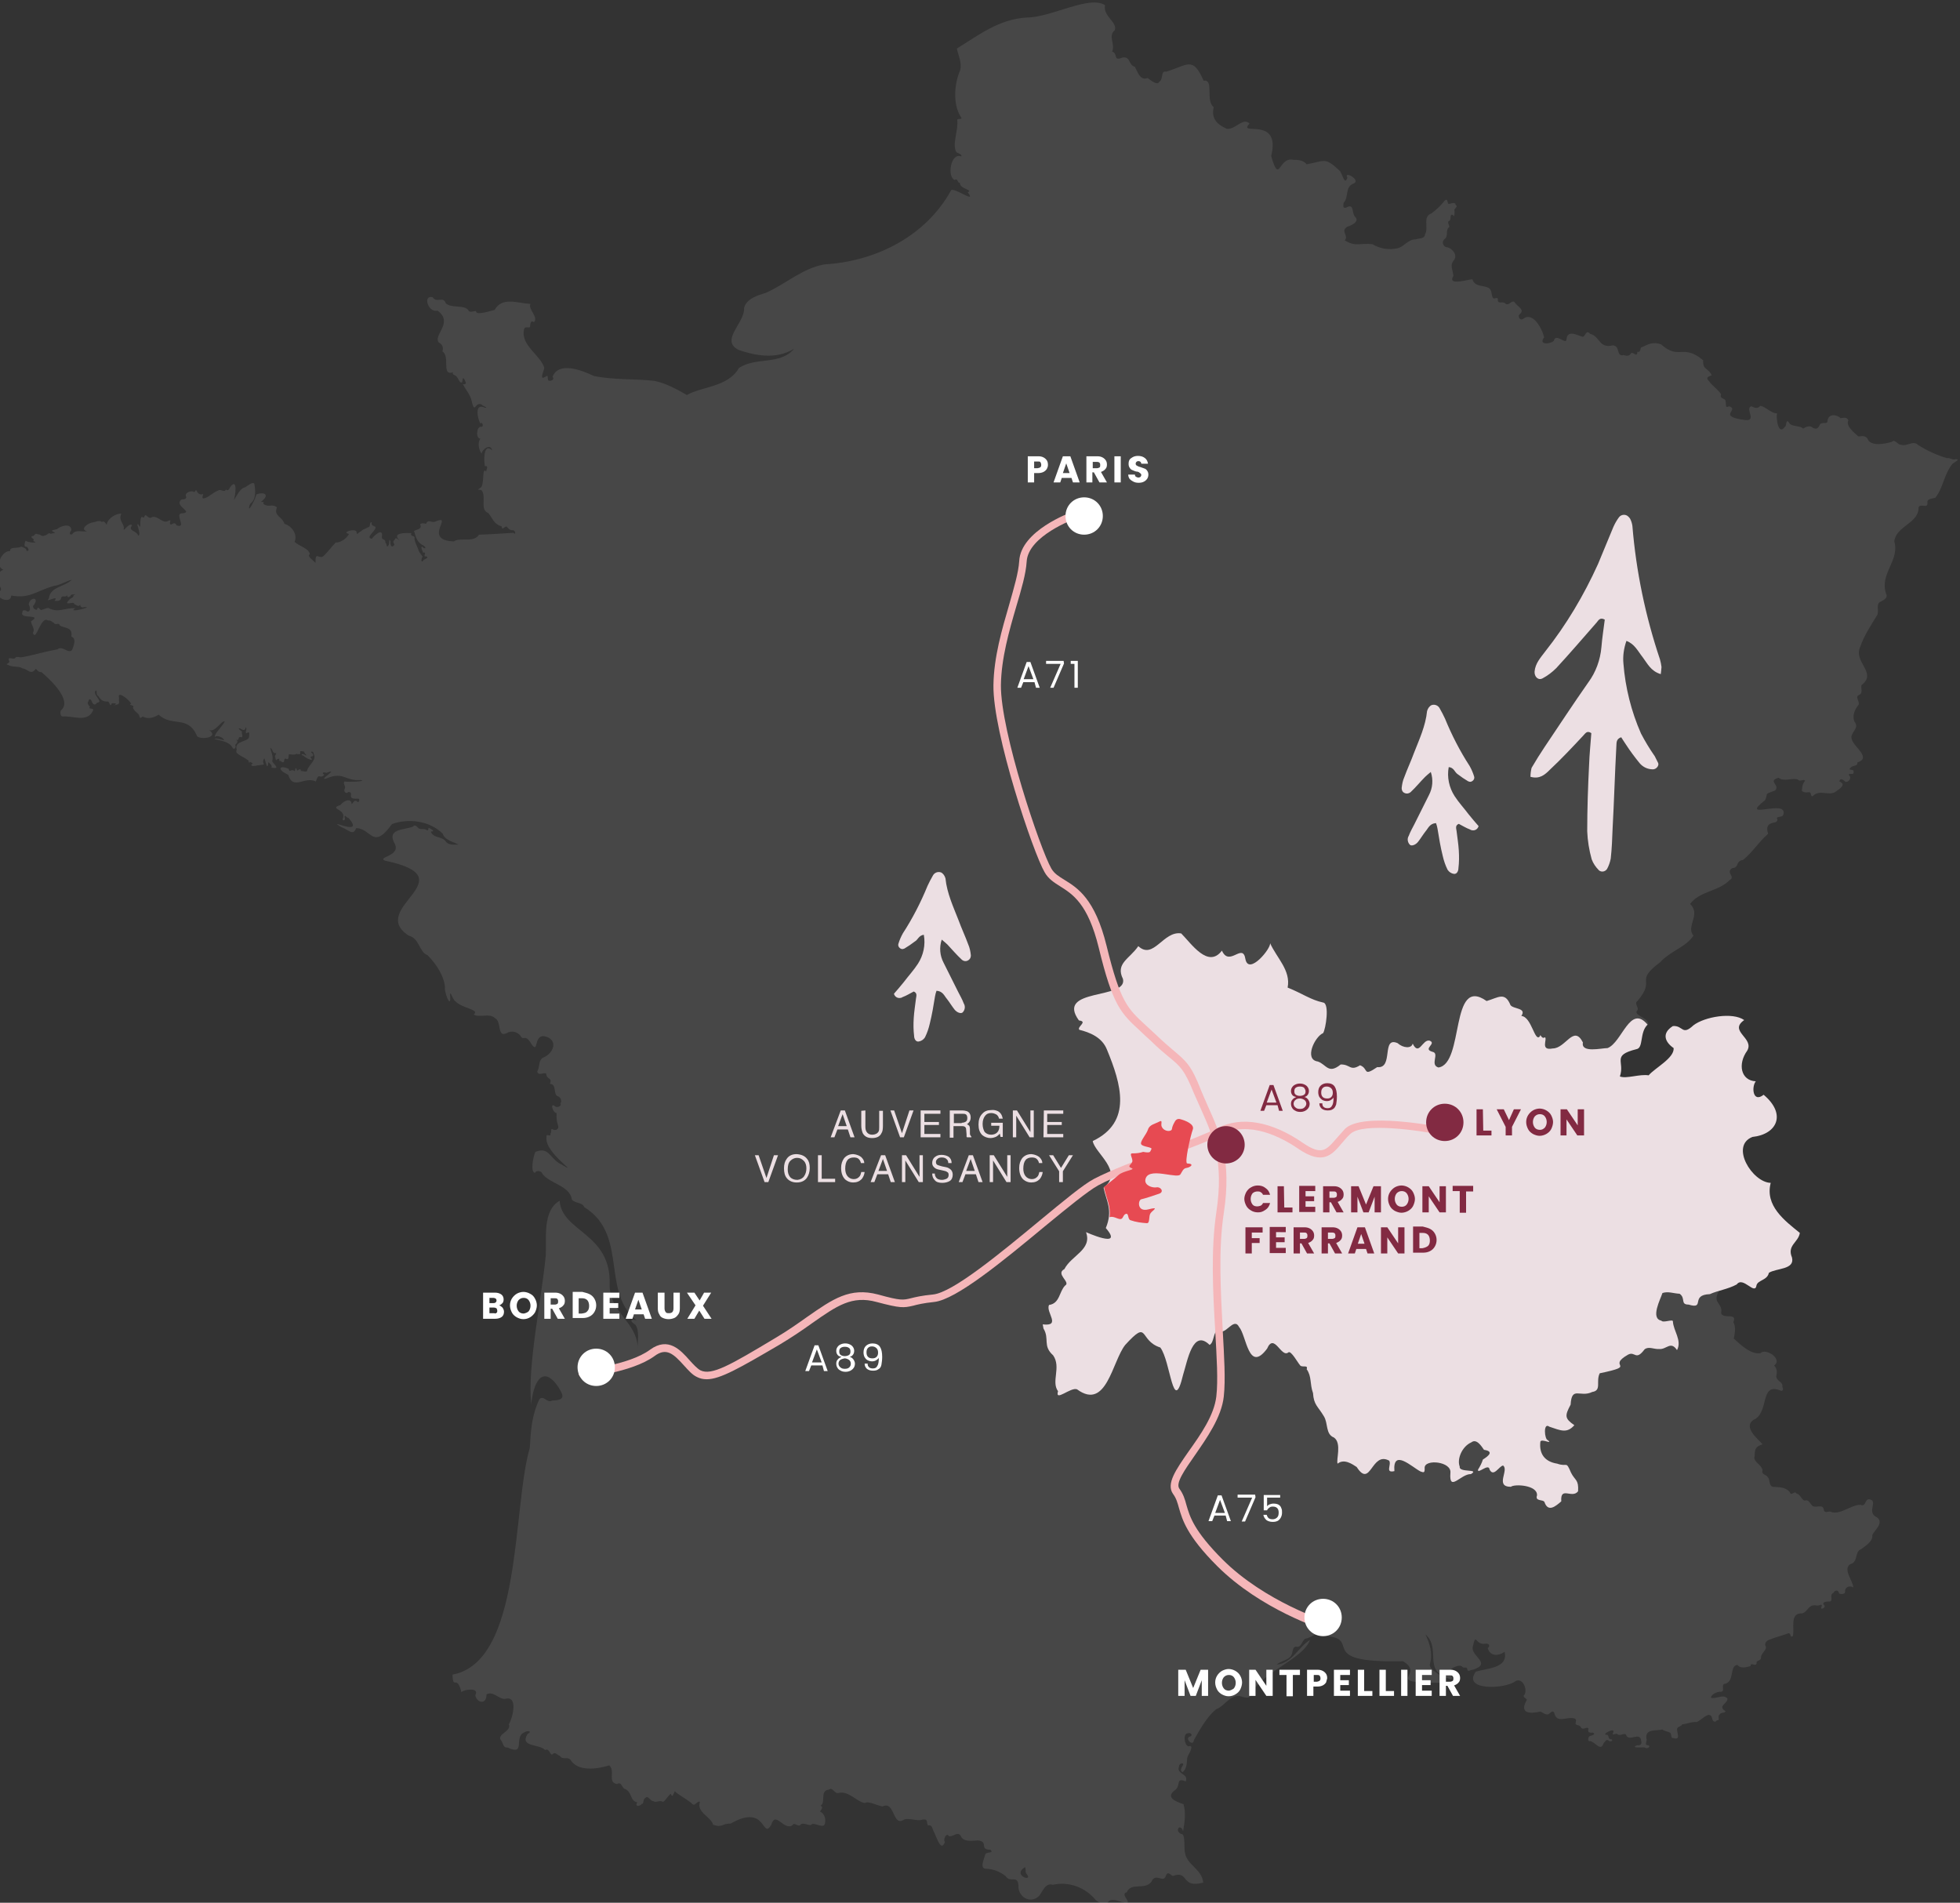 <svg xmlns="http://www.w3.org/2000/svg" xml:space="preserve" id="Calque_1" x="0" y="0" version="1.1" viewBox="0 0 525 509.6"><rect x="0" y="0" width="525" height="509.6" fill="#333333" stroke="none"/><style>.st1{fill:#ecdfe3}.st2{enable-background:new}.st3{fill:#f5b6b9}.st5{fill:#822a42}.st6{fill:#fff}.st7{fill-rule:evenodd;clip-rule:evenodd;fill:#ecdfe3}</style><g id="Groupe_11265" transform="translate(-845 -119.2)"><g id="Groupe_11150" transform="translate(845 119.2)"><path id="Tracé_31660" d="m457.5 333-34.8-10.1.2-28.4 18.6-20.1c.2-1.8-3.7-2.3-3.1-3.6 1-.8-.9-1.9.2-2.7 5.2-6.1-1.1-5 6.1-10.4 2.7-3 6.7-3.9 8.9-7.1-2.1-2.5 2.1-5.7-.9-8.5 2.6-3.5 7.6-3.3 10.6-6.4 1.7-.9-1.2-2 .7-3.2 1.9-.1.8-1.9 2.9-2.2 2.6-2.1 3.9-4.5 6.7-7-.5-1.7-.3-2.6 1.5-3 .7 0 1.3-.6.8-1.2.5-.6 1.6-.1 1.8-1 1.2-4.3-12.2 1.9-4.9-3.8 1-2.2-.6-1.3 2.7-2.6 1.4-1.5-2.2-2.5.9-3.4 1.5 1.2 3.7-.1 5.2.5.5.7 1.5-.3 1.9.3-.5.6-.8 1.4-.8 2.2-.4.9 1.1 1 1.7.9 1-.3.4 1.6 1.3.9 1.7-1.7 4.2.1 5.9-1 .9-.7 3.2-1.9 1.1-2.8.1-1.1 1.2-.4 1.6.1.8.2 1.8-1 1-1.7-.4-1 1.4.2 1.2-1 .2-.9-1.8-.2-.8-1.1.5-.7 2-.3 1.8-1.4 3.9-1.2-.9-4.1-1.5-6.2-.6-1.9 2.3-2.8.7-4.8-.6-1.5.1-3.2 1.1-4.4.5-.9-1.1-2.2.2-2.7 1.1-.5.4-1.7.6-2.6 4.4-3.3-2.3-6.2-.3-10.3 1-3 2.9-5.8 4.6-8.6.4-1.2-.5-2.9.9-3.5.8-.4 2-1 1.4-2.1-1.8-5.4 3.7-8.8 2.2-14 .5-4.2 6.6-4.8 6.5-9.1.4-1.2 2.4.4 2.4-1.1-.3-1.3 1.3-1.2 2.1-1.5 2.1-2.6 2.3-6.3 4.6-9.1.5-.4 2.4-1.3.7-1.2-.7.3-1.4-.5-2.2-.3-2.7-.8-5.3-2-7.7-3.5-1.3-1.4-3.1.5-4.6-.1-.9.1-1.6-1.6-2.4-.8-1.8.6-5.9 1.4-6.6-.9-.7-.8-1.5-.6-2.4-.5-1-.9-3.5-2.8-2.7-4.3-.4-1-1.2-.7-2.1-.6-.9-1-3.4-1.4-3.5.9-.1.8-1.6 0-2 .8-.6 1.1-.8 1.3-1.9.9-.7-.8-1.9-.3-2.6.2-.7-.9-3.2-.4-3.8-1.6-.9-1.3-.6 1-1.1 1.1-1.8 2.5-2.4-2.3-2.1-3.6-1.7 0-3-1.8-4.5-2-.7.9-1.6.5-2.4.1-1.8.6 1.6 4-1.6 3.7-7.9-1-1.3-2.8-4.4-3.7-1.2.8-.6-1.1-1-1.7-.5-.5-1.5-.4-1.1-1.5-.7-1.2-2.6-2.5-3.2-3.5-1.2-1.1.1-1.3.7-1.6-1.1-2.2-2.4-1.3-2.3-4-5.4-4.6-6.4.1-11.3-4.3-2.1-.7-3.3-.1-5.1.8-.6-.1-.1 1.5-1.2 1.2-.1 1.6-.9.2-1.6.3-.6.9-1.1.9-2.1.6-2.1.5-.8-2.5-2.9-2.6-3.8.9-3.3-2.4-6.1-3.1-1.1-1.3-1.2.8-2 .8-1.4-.4-4.1-2-4.3.7-.1 1.6-2.9-1.9-3.4.4-1 .9-4.2 1.1-2.6-.9-.4-2.2-3-7.1-5.6-5-.9.6-1.5-.7-1-1.2 1.7-1.3-.7-2.1-1.4-3.4-.9-.3-1.4 1.2-2.4.5-.5-.7-1.8.2-2-.8.2-1.2-.7-.4-1.2-.6-.6-.7-.3-1.9-1-2.6-1.3-1.1-3.9-.2-4.6-2.5-1.2 0-6.8 1.9-5.1-.9-.1-1.7-1.1-2.8.2-4.3 1.1-1.5-.9-3.4-2.1-3.4-.7-.2-1-.9-.9-1.5.1-.3.3-.6.6-.8.9-.8 0-2.3 1.1-3.1.1-.5-.8-1.4.1-1.7.5-.4-.1-2 .9-1.5.5 1 .4-1.1.4-1.1-.3-.7 1.2-1.1.3-1.6 0-.9-1.1-.4-1.7-.3-.7.2-.2-1.7-1.2-.9-1 1.3-2.2 2.4-3.5 3.4-2.6 1-.7 3.7-1.8 5.7-.1 1.2-1.6 1-2.5 1.3-2.1 0-3.1 2-4.9 2.4-2.3.5-4.7.1-6.7-1.1-3.3-.4-4.3.8-7.4-1 1.2-1.4-1.3-2.4.7-3.7 1.1-.3 3.2-1.3 2.2-2.5-1.2-1.1-.2-3.9-2.5-2.6-1.1.3-.7-.7-.7-1.3 1.5-1.5.2-4.3 2.8-5.2 1.8-1-2.9-3.5-1.8-1.5-.8 2.4-1.4-1.6-2.2-2-3.9-3.6-3.7-2.5-8.7-1.6-.9-1.1-2.2-1.2-3.6-1.2-4-.9-3.6 6.9-5.9-1 2.7-11-9.2-5.1-5.8-8.7-1.7-1.8-3.8 1.7-6.1 1.4-2.6-1.2-4.2-2.7-3.5-5.8-2.3-1.8.2-7.5-2.7-7.1-2.9-6.6-4.2-4.2-10-2.4-1.6-.4-.7 2.1-1.9 2.7-.4 1.1-2.3-.4-3.1-1-2 .8-2.7-1.7-3.4-3-1.8-.5-1.1-2.8-3.3-2.5-2.7 1.1-1.1-1-2.8-1.6.9-2-1.2-4.1.7-5.7.8-2.2-3.2-3.7-2.6-6.7-4.1-2.8-14.5 3.3-21 3.3-7.4.4-13 4.8-18.7 8.3.4 1.9 1.4 3.8.9 5.8-1.6 3.6-2 9 .1 12.4.8 1.1-.6.3-.9.9.4 2.8-1.5 6.5-.2 8.7.6.3 1.5.5 1.3 1.1-2.8-1.2-3.9 5.4-1.8 6.3 1-.6.7 1 1.4.7-.1 1.8 3.8 1.9 2.1 2.6 2.5 3.2-3.3-1.2-4.4-.6-6.6 12.1-19.9 19.1-33.9 19.9-5.9 1-10.5 5.3-15.7 7.6-2.2.7-5.4 1.6-5.9 4.2.2 3.9-6.5 8.5-1.5 11.1 4.1 1.4 9.9 2.8 14.9-.3-3.7 4.5-10.4 2.1-14.8 5.2-2.9 5.1-10 4.9-13.9 7.2-2.4-1.4-5.9-3.3-8.8-3.8-5.4-.6-10.7-.2-16.1-1.3-3.2-1.5-9.4-4-11.1.2.7.7-.4 1.3-1.1 1-.4-.4.2-1.7-.8-1-1.8 1.1-.4-1.5-.3-2.4-1.1-3.5-6.5-6.1-5.4-10.4.3-.9 1.6 0 1.6-.7s.2-1.8 1-1.1c1.4-1.3-1.7-3.6-.9-4.9-3.5-.2-7.6-2-9.6 1.6-1.3.3-5.1 1.6-5 .3-.7 0-1.8.6-2.1-.3-1.1-1.4-4.7-.4-6-1.8-.7-2-2.4.1-3.5-1.6-2.7-.7-1.3 4.2 1.3 3.6 4.4 3.2-1.2 6.5.3 8.5.9.4 1.4 1.4 1 2.4 2.2 1.4-.4 6.7 2.9 5.6-.6.7.8.7 1 1.3.5.4.6 1.7 1.4 1.4.1-.6.1-1.8.7-.6.4.8.5 1.2-.5 1.1 1.1 2.1 2.1 2.8 2.5 5.2.8 2.6.8-.7 2.6.3.2.4 1.9.8.8.8-2.9-1.4-2 2.9-1.2 4.3.4-.9 1.1 1 .1.8-1.1-.1-1.5 3.1-.1 3.2-.9 1-.4 3.1.3 4 .2-1.3 2.5-2.8 2.8-.9-2.4-2.2-2.2 3.1-1.9 4.3 1.1-.4.3 1.2.3 1.4-1.2-1.6-.3 4-1.6 4.4-1.1.7-.3.3.4.6 1.4 1.8-.6 5.2 1.8 6.1 1.3 1.6 1.4 2.9 3.6 3.6 0 1.2.7 0 1.3 0 .4.4.7 1 1.6 1 .7-.1 1.1 1.5.2.7-3.2.2-6.1.4-9.2.5-1.4 2.3-5.3.6-6.7 1.8-8.6-.3 0-7.3-4.8-5.4-1.2.7-2-.8-2.7.7-.4-.2-2-.3-1.4.5.1 1-1.1 1-1.8 1.4.6 2.1.9 3.1 2.7 4 .8.7 0 .9-.5.2-.6.1.2 1.2.2 1.6 1.3-.3-.3 1.3.9 1 .9.5-.7.7-.8 1.1-.7.9-.6-.6-.2-1-.3-.5-.7-.9-1-1.5-.4-1.3-.9-1.8-1.2-3.3.4-1.1-1.3-.4-.8-1.5-1.4-.1-5.4-.2-3.2 1.9-.5-.2-1-1.1-1.3-.1-.9.6.3 1.1-.2 1.5-.8.8-1-.5-.9-1.1-.5-1.2-.2.6-.5 1-.7 1-.3-.3-.9-.7.3-.9-1.1-.7-.9-1.5.4-2.6-2-.5-2.7.5-1.8-.3.9-2 1-3 .1-.5-1.4-.3-1-1.4-.8-.2-.2 1.3-1 1.3-.6.4-1.4.5-1.9 1.1-.6.1-1.2 1.4-1.2.1-.4-1-4.3.2-2 .6-.6 1.1-2.2 2.4-3.6 2.3-1.1 1.2-2.1 2.5-3.2 3.6-1.4 1.1-2.2-1.6-2.2 1.9-.1-.4-2.5-1.8-1.5-2.4-.3-1.6-2.9-2.1-4.1-3.3.9-2-.8-4.3-2.7-4.8-.6-2-3-2.1-2-4.4-1.3-1.1-2.1.1-3.6-.9-.2-.8.6-.4-.7-.6 2.4-1.8 1.1-2.8-1.2-2-.4 1.3-1 2.6-1.8 3.7-.4.4-.1-1.2.4-1.4 1.4-1.3 1.1-3.6.8-5.2-.7-.6-2.1 1.1-3 1.2-1.2.8-1.7 2.2-2.5 3.3.5-1.2 1.1-6.2-.9-3.6-.3.6-.6 1.2-1.2.7-.4 1-1.4-.3-2.1.3-1.4.5-2.1 1.5-3.5 2-1.2.4-.4-.8-.5-1.1-.6.3-1.3 0-1.6-.6-.5-1.2-.4.6-1.1-.1-.9-.1-2.4.4-1.8 1.6-.2.9-1.3.2-1.6.9-1.3 1.6 3.9 3.2.2 3.4-1.6.4 1.6 4.1-1.2 3.2-.4-.9-.9-.5-1.5-.2-.8-.3.5-1.6-.7-1-1.6.9-2.7-1.5-4.4-1-.6.5-1.1-.1-1.6-.5-.6-.2-.2 1.1-1.1.4-.8.5 0 4-.9 2.1-.7-.5 0 .8 0 1.2.1.1.5 1.9-.1 1.7-.4-1.3-2.9-1.2-1.6-2.7-.9-1-2.7 2.5-2.2.6-.2-1.3-1.5-2.1-.7-3.7-1.3-.2-3.6 1.2-3.9 2.8 0 .6-.5-1.2-1.3-.6-.7-.6-1.6 0-2.4.1-1.2.1-3.7 1.8-1.6 2.4-1.5.2-3-.6-4 .8-1 .3-.5-.7-.2-1.1 0-2-2.8-1.2-3.8-.3-.4.2-2 .2-1.1.7 1.3.5-.2.3-.6.6-.6-.6-.9.4-1.6.4-.8.5-1.2-.4-1.9-.3-.9-.5-.7.6-1.6.5-.4.6.9.5.4 1.3 2 .7-1.7.4-2-.1-.3.4-.6 1.8.1 1.6.5 0 1.1 1.4.1 1.1 0-.7-.9-.9-1.4-1.1-1 .6-3.1-.1-3 1.2-1.9-.3-4.4 3.9-1.8 5-1.2.3-1.4 1.6-1.8 2.8 0 1 2.2 2.5.6 3-1.3 1.8 3.3 3.5 3.3 1.1 5 .9 6.6-1.2 11.5-2.6 1.5-.1 3.4-1.4 4.7-1.6-1.9 1.9-5.8 1.8-6.1 5-1.4 1.4 3-1.2 1.5.6.7.1 1.7.1 1.8-.8.2-.8 1.4.1 1.6-.8 0 .2-.1 1.1.9.3 0-.7 2.1-.3.8-.2.1.7-.9.8-1.1 1.2-2 2 1.4.2 1.3 1.2.6.2 1.1.9 1.6.1-.1.3.2 1 1.1.7 3-.2-5.1 1.8-2.4.3-2.9-.2-4.5 1.4-7.3-.1-.6.1-1.2.4-1.9.6-.4-.2-.9-1.3-1.1-.1-.6.1-1.5-.8-.8-1.3 1.6-2.3-1.3-2-1.4-.1.3.6.7 1.9-.4 1.9-.3-.4-1.4-.6-1.3.2-.9 2 5.6.3 2.3 2.4.1 1.1 1.2 2 .5 3.1.9 2.6 2.1-4.8 4.1-3.3.8-.1.9.3 1.5.6.4.8 1.5-.2 1.6.7 1.1.8 3.6.3 3.1 3 1.5.5.6 2.5.2 3.6-1.1 1.1-2.5-1.3-3.9-.2-3.3.6-6.2 1.5-9.4 2.1-.7.2-1.6-.4-2 .3-.5.4-2-.6-1.6.6.6.8-1.4.9-.2 1.2 1.2.7 2.8.2 3.8.9 1.6.2 2.2 2 3.6.1.3.2.6 1 1.5.9 2.1 1.8 8.5 7.6 5.2 10.3-.2.4-.2 1.6.5 1.6 2.5-.3 6.5 1.7 8-1.4.8-1.1-1.5-.4-.7-1.2-.1-.1-1-.9-.4-1.5.2-1.1.9-.2 1 .4.4.6.8.7 1.3 0 1.9-.2-1.3-2.1-.4-3.2.5-.5 0 1.2.7 1.4.9 1.3 1.3 1.5 2.7 1.5.4.4.6 1.6.9.5-.3 0 1.8-.3.9.4-1.1.4-.1.1.5-.1 1-.1.4-1 .6-1.7-.7-2.4 3.1.7 3.2 1.5-1 .4 1.2.3.5 1 .2.8 1.1 1.3 1.6 1.9.3.8.2 1.2 1 .5 1.5.8 3 .3 4.3-.5 3.6 3.4 7.9 0 10.3 5.8 1.1 1 6 .3 3.2-1.7 1.6.8 3.3-2.6 4.2-2.3-.7 1.5-2.7 3.1-2.7 4.2.6-.5 1.5-.1 2 .2 1.7 1.4-1.2-.1-2.1.3 1 .4 3.8.5 4.8 2.2.4 1 1.2.1.8-.6.5-.5.9-.9.2-1.5 1 .7.4-.7 1.2-.6 1 .4.2-1 .4-1.5-.3-.2-1.5-1-.4-.8.6.5 1.3.7 1.4-.3.6.2-.4 1.5.3 1.6.8-.8.7.3.6.9.1 1.4-4.1 1-3.3 3.5-.5.8.6 1.3 1.2 1.7 3.8 1.9 1.7 2.2 2 1.2.2.5 1.7.7.8 1-.4.7 1.1.4 1.5.3 3.4-.4.7-.1 1.9-1.9.4.8.8 3.7 1.1 1 .4.5 1.1.8.8 1.5 2.4.4 1-.5.2-1.7.4-1.4-.3-2.4-.5-3.6.6.2.5 1.1 1.1 1.4 1.2-.1-.3.6.3 1.3.1 1.2.3.1 1 .2 0 1.2 0 .2.6.8 1.1.7.4-1.1 1.2-.8.9.5.6-.7.8-1.2.6 0 1.3.3 2-.1 2.3.5-.3-1.2 2.1-.6-.1.6 1.3 1.3.2.9-.6-.5-1.5-.1-.4.2.3.5 3.2 1.9 1.9.5-.1-.6 1.2 0 .5-1.1-1-.6.4-.8.3.1 1 1.6-1.4 3-1.7 4.4-.1.7-1.2.1-1.7.2-.1-1.3-1.1.5-1.1-.4-.6-1.3-.2 1.1-.9.2-.9-.2-1 .7-1.3-.4-2.5-1.1-3.2.2-.1 1.6 1.3 4.3 4.4.3 7.4 1.8.9-2.7.9-.4 2.3-1.8-.9-.5-.3-.8.5-.5 3.9-1.5-2.5 2.2 0 1.5 4.7-2 5.1.8 9.2.4 2 .4-3.6.6-4.3.4-.6.6.5 1.3 0 2-.3.7.4 1.5 1 .8 1.8.1-.8 2 2.5 1.8.9-.1.2 1.5-.2.7-.7-.5-1 .4-1.4.8-.1-1.9-2.2-.9-3 .2-3.3 1.1 1.4 1 .7 3.4-.5 1.2.9.7.4-.1-.1-1 .6.2 1.1.2 4.6 5.4-6.6-.4-2 2.4 1.9.7 3.2 2.5 4 .3 4.1 0 4.4 6.1 9.6-1.1 4.4-1.6 10.1-.9 13.6 2.6.5 1.8 3.5 2.4 4.2 2.9-1.1 0-2.5.2-3.3-.7-.9-1.6-3.5-.9-4.1-2.8.9 0 .8-.2 0-.7-1.2-.8-.2.4-1 .4-.6-.6-1.5-.2-2.2-.5-.5-.4-1-1.3-1.6-.5-2.5.9-7.1.6-4.9 4.5 1.8 3.4-4.8 3.6-2.6 4.6 22.5 4.7-5 12.7 6.4 20.1 2.9.7 2.8 4.5 5 5.2 2.5 2.5 4.4 5.6 4.7 8.6-.3 1.1 1.5 5.8 1.4 2.8-.2-2.8.5.3 1.3.9 2 2.1 6.7 2.2 5 3.6 1.5 1 4.2-.5 5.7 1 1.8.8.5 5.3 3.1 4 1.3-.8 3.1-.4 3.9 1 .8 1 1.1-.9 2.8 2 1.9 2.6.5-2.4 3.3-2.2 3.8.7 2.9 4.4-.1 5.7-1.5.7-.9 2.4-1.7 3.8.3 1.2 1.6.2 2.4.5.1 1.8 1.7.9 1 2.8 1.9 0 .8 2.8 2.1 3.3.6.2 1 .8.9 1.5 0 .1-.1.3-.2.4.5.7-.8 1.2-1.3.9-1.6-1.5-.8 1.7.3 1.7-.1 1.2 0 2.3.4 3.4.3.9-.7 1.4-1.4 1-.8-.5-.2.9-.7 1.1.4 1.2-1.3-.3-1 .9-.8 4.4 10.3 11 3.3 7-2.5-1.6-2.8-4.4-6.3-3-.6 1.3-1.4 5.5-.1 5.6.4-.8 1.8-.5 2 .3 2.1 2.7 7.3 3.1 7.9 6.9 1 1.1 2.7.6 3.3 2 12.7 7.8 3.3 24.9 16.2 31.7-.9-1.7-5.7-2.3-2.5-.2 1.2 1.7.5 4.5.6 6.5.1-7.2-7.6-9.7-7.5-17.2.5-13.9-12.8-14.1-13.4-22.5-4.6 2.6-3.5 9.8-3.7 14.5-1.2 12.5-5 29.8-3.9 40.1.4-5.3 2.8-11.2 7.2-4.8 1.2 2 2.4 3.6-1.6 3.7-1.4.8-2.2-1.5-3.4-.4-2.1 4.4-2.3 8.3-2.6 13.1-4.7 16.1-2 57.3-20.7 60.7.2 4.4 1.1-.3 2.4 4.7.5-.7 5-1.4 3.7.8.4 2.2 3.1 2.6 3-.2 1.9-1 3.2 1.3 5 1.2 3.6-1 2 5.2 1 6.8.8 1.9-3.4 2.7-2.1 4.3.6.6.5 2.1 1.7 1.9 5.1 2.4 1.6-2.8 4.5-4 .8-.6 2.4-.4.9.4-2.2 3.6 3.2 2.6 4.7 4.3 1.2-.6 1.3 1.4 1.9 1.2.8-.9 1.3.1 2.1.4.6 1.1 2 .1 2.8 1 2 3.3 7.2 2.5 10.4 1.5 1.7 1.5-.6 4.6 2.1 5 1.2-.7 1.2.9 2 1.3 2 .6 1.4 3.3 3.4 3.6-.8 1.3.8 1.1 1.2.4.6.2.2-1.2 1-1.6.7-.8 1.3 1 2.2.9.5.5 1.7-.4 2.5.2.9-.6 1.3-1.7 2.1-2.2.5 1.8 1-1.4 1.2-.5 1.6 1.3 2.8 1.8 4.3 3 .9 1.3 1.5-.8 2.3-.3-1.1 2.7 3.1 4.1 3.5 6.1 2.5.9 2.5-.4 4.7-.3 9.8-5.6 8.3 4.6 10.9.3 1.1-3.9 3.4 1.8 5.7.1.5-1 1.6.9 2.3-.3.7-.3 1.7.3 2.6.3.6-1.2 3.7 1.5 3.8-.7.2-1.1-.2-2.2-1.1-2.8-.8-.1 1.1-1.1-.1-1.7 1.5-.9-.3-4 2.2-4.3 1.1-.8 1.5 1.2 2.6.9 2.7-.7 4.9 2.4 7.1 2.7.7-.7 3.3.7 4.7.9 3.4-1.6 2.6 5.7 5.8 3.5 1.5-.5 3.5.6 5 0 1.6-.2.8 1 1.4 1.6 1.2-.3 1.1 1.1 1.6 1.8.7 1.4 1.9 5.5 2.9 2.6-.6-.5.4-2.6 1-1.6 1 .5 2.2-1.3 3.2-.1.6 1.8 3.1 1.4 4.6 1.3 3.1.3.2 2.5 3.4 2.5 1.1 1.1-1.2.4-1.4 1.3-.3 1.2-1.7 3.9.4 3.8 1.9.1 3.6.8 5.1 2 1.2 1.9 3.2-.5 3.4 2.5-.2 2.9 3 5 5.4 2.9 1-1 1.7-3.8 3.8-3.1 4.3-1 8.8.7 11.6 4.2 4.7 3 1.2-1.7 6.9.4 3.9 1-.9-2.1 1.3-2.6 1.2-2.8 4.8-.5 6.6-2.8 1.1-2.7 3.3.6 3.9-1.7.7-1.6 1.5.6 2.2 0 4-1.2 1.8 3.5 7.8 1.9-.4-3.7-4.4-4.7-4.9-8-.3-.7.2-5.3-1-5-1.9-.9-.3-3 .5-.8.4-2.3.8-5 .1-7.2-2-.7-5.1-1.8-2.1-3.9 1.4-1.3 0-3.3 2.7-2.2.9-2.1-2.6-1.9-1.8-4-.1-.7 1.3-1.3 1.1-.4-.4.5-1 1.7-.1 1.9 1.1-.9 1.1-2.5 1.2-3.8 0-.5 2.3-3.7.3-3.1-1.1-.3-1.5-3.5-.1-3.5.7-.3 1.5.6.5.9-1.5.4.9 2.9 1.1.9 1.7-3 3.5-6.2 5.9-8.2 2.4-.9 3.4-3.6 6.2-3.6 1.3.3 3 1.2 3.3-.8 3.2-5.7 13.9-9.2 15.7-14.2-3.1 1.9-4.9 6.3-8.9 6.6 1.1-1.1 3.8-1.2 4.1-3.1.2-.6.2-1.6 1-1.7 1.7.5 1.6-2.2 2.9-2.2 1.7-.5 3.3-1.9 5-2.1 5.3-2 1.7 1.4-1.6 1.4 13.1.1-2.7 7.4 22.4 6.8 6.3 3.8-6.1 5.8 10.3 5.8 3-1.4-3.5-2.8-3.1-5 .8-2.8 0-5.5-1.2-8 4.4 3.9-.9 9.7 6.4 11.9.9.6.8-.5.5-1-2.5-.5 1.8-3.2 2.9-2.3.4.7 1.4-.1 1.4.7.1 1 1 .1 1.5.2 5.3-1.7-.7-3.7 0-6.2.9-4.1.6-.2 3.5-.8.9-.1 1.2.7.5 1.2.6 2.2 2.8 2.2 4.5 1 1.1 4.4-4.8 4.4-7.7 5.3-3.8 5.2 8 4.7 10.7 2.5 1.9-.9 3.1 2.2 2.4 3.6-.8.6.3 1 .6 1.4-2.2 3.8.8 3.8 3.6 3.2.7.2 1.3 1 2.2.7.4-.3 1.1-1.2 1.5-.4.6 3 3.3 1 5.3 1.5.9.2.4 1 .4 1.5.4.5 1.2.2 1.5 1 .6.8 1.6-.5 2 .3-.4.9.3 1.2 1.1 1 1 .4-.1.8-.6.9-.7.1-.9 1.7 0 1.4 1.3.3 2.8 2.9 3.5.6.4-.4.8-1.3 1.4-.7.7.6 1.5-.5.4-.4-.7-.2-.2-1.4-1.2-1.2-1-.2 2.7-2.1 2-.6-.5 1.1.6.1 1.1.4.7.7 1.6-.3 2.3.1.6 2.3 3.9-1 4.1 1.8.3.8-.4 1.3-1.1 1.1-2 .9 1.5.5 2.1.6.5.6 1.8-.3.8-.6-1.1 0-.1-1.2-.4-1.8-.4-2.7 2.7-2 4.3-2.4.6.5 1.5.5 2.1.9.4.4 0 1.5.9 1.4 1.8.5 1-1 .9-2.3 0-.9 1.1-.7 1.4-1.4 1.4-.1 2.3-.7 3.8-.6 1.4-.4 3.8-3.7 4.3-.6.4.7.8.6 1.2.1 1 .2 0-1.1.7-1.5.3-.7 1.4-.3 1.6-.9-2.3-1.4.6-2 .5-3.4-1.1-1.3-3 .2-4.4-.2-.1-.8 1.7-1.8 2.7-1.6 1.1-.2 0-1.6.8-2.1 3-.4 1.3-5 3.6-5.1.8 1.1 2.5.6 3.5.3 0-1.2 1.4.3 1.6-.7-.2-.9 1-.6 1.2-1.4-.2-1.4 2-2.3 1.1-3.5-.1-.8.7-1.4 1.5-1.6 1.5-.6 2.9-.9 4.5-1.5 1-.5.6 1.3 1.4.7.6-1.9-1-6.3 2.5-6.1 1.7-.5 1.6-2.6 4-2.1.5.1 1.6-.7 1.2.3-.5 1 1.1.4.8-.3-1.1-1.1.9-1.1 1.5-1.1.9-.4-.3-1.8.9-2.3.4-.9 1.4-.8 1.5.2.8.2 1.8.2 1.6-.8.1-.7.7-1.2 1.5-1.1.3 0 .5.1.7.3 0-1.8-2.9-4.9-.8-6.3 2.2-.5 1.1-3.4 2.9-4 1.2-.9 3.2-2.1 3-3.8.5-1.2 3.2-3.2 1.3-4.7-2.7-1.2-.3-3.7-1.4-4.6-2.1-1.2-1.3 2-3.1 1.2-2.6.1-5.2 2.6-7.6 2-.7-.6-2 .6-2.2-.7-.2-1.5-1.9-.5-2.9-.9-.7-.5-1.1-2-2.2-1.5-1-.3-1.1-1.7-2.2-1.9-.5-1-1.4.9-1.8-.4-1.2-1.4-3-1.3-4.5-1.4-1.2-.3-.7-1.9-1.4-2.6-.4-.7-1.8-.7-1.4-1.8-.2-1.6-2.7-2.3-2.1-3.9 0-1.9.3-2.5 2.1-3.1-1.2-1.4-5.2-4.5-2.5-6.5 4.4-1.8 1.7-9.9 7-8 .9.5 1.2-.1.8-.9.3-1.4-1.8-1.5-1.6-3 .3-1 .1-2-.6-2.7 2.4-1.6-2.1-4.8-3.7-3.3-2.6.4-5.3-2.3-7.1-3.9.3-1.5.6-3-.1-4.4 1.1-2.7-2.7-.7-3.3-2.4.6-2.9-2.7-2.6-.4-6.2zM352.8 438.3c-.1 0 0 0 0 0m-78.3 61.8c.4 0 0 1.4.5 1.8 1.9 2.3-4 .4-.5-1.8" style="opacity:.1;fill:#fff"/><path id="Tracé_31661" d="M482.1 330.2c-4.1-3.3-9.4-7.3-7.8-13.4-4.9-.1-11-9.9-4.9-12.3 6.6-.7 9.2-6.1 3-11.3-2.9 2.3-3.3-2.1-2.1-3.6-4-.2-4.9-4.6-2.3-8.2 2-3.4-5.1-5.2-.8-8.2-3.1-2.2-10.6-.9-13.6 1.4-3.1 2.9-2.7 0-5.5.2-3.2 2-2 4.4.2 5.9.2 2.7-5 5.3-6.7 7.3-2.4-.4-6 1-7.7.3 1.4-4.1-2.3-5.6 4.4-7.3 2-.3.8-4.4 3-6.6-4.7-5.6-6.8 4.8-10.7 6.3-1.6 0-7.2 1.4-6.6-1.5-2.5-4.9-4.6 1.6-8.1 1.6-3.5.7-1.3-2.6-2.1-3-.9.7-1.2-1.2-1.3-.3-1.4 1.9-2.2-5.2-5-5.4 1.5-2.2-2.1-1.8-2.9-2.9-1.5-3.7-3.3-2-6.4-1.1-9.9-7-5.9 16.8-12.9 17.8-2.4-.7.4-3.8-1.6-4.2-2.8-.8 1.3-2.2-.8-3-1.9-.4-2.8 4.3-4.5.8-.3 1.4-2.6 1.2-4-.1-4.5-2-1 6.9-5.5 6.4-4 2.7-2.2.4-4.6-.5-2.7 1.7-2.6-.3-5.2-.2-3.3 2.7-3.8 0-6.1-.8-3.8-.5-.8-6.7 1.4-7.6.7-1 1.8-8 0-8.2-3.3-.7-5.5-2.4-9.5-4 .9-4.6-2.9-7.9-4.7-11.9.3 1.4-5.7 8.7-6.6 4.3-.7-4.6-4.3 2.2-6.3-2.3-3.7 4.9-8.2-1.9-10.9-4.6-4.8-.8-7.4 7.2-11.5 3.4-2.3 3.4-6.2 4.6-4.1 8.8 1.3 5.6-18.2 2.3-11.8 11.1 2.5.3-.6 1.7.1 2.5 2.8.7 6.1 2 7.4 5.3 3.8 9.2 6.9 19.4-3.8 24.5.5 3.2 8.5 8.2 2.9 12.5.7 3.5 2.6 6 .6 10.8 5.1 5.9-5.7.9-5.3 1.1 1.7 4.7-3.9 6.2-5.8 9.9-2.5 1.3 1.8 3.5.2 4.4-1.6 1.6-1.4 4.8-4.3 5.2-1 1.9 3.4 5.8-1.7 5.2l.2 1.1c1.7 2.8-.3 4.6 2.6 7.2 2.2 3.2-.6 7 1.3 9.6-.9 3 3.4-1.2 5.1-.5 7.9 5.8 9.4-7.5 12.9-11.9 6.5-7.1 3.5-1.2 9.4.7 2.8 3.7 3.4 18.6 6.1 7.3 1.2-3.8 2.6-12.4 7.1-8 1.3-.7.9-3.6 2.3-4 1.8 2 4.1-3.7 5.6-.8 2 2.3 2.5 12.5 7.5 5.8 1.9-4.4 3.8 2.6 5.7 1 .7-.6 2.6 2.9 3.1 3.4.4.8 2.3-.2 1.8 1.1 1.4 2 .8 3.9 1.7 6.4.2 3.2 1.3 3.5 2.9 6.2 1.2 1.9.4 4.8 2.7 5.7 2.2 1.5.5 6.1 1 7 1.7-1.4 3.9.1 5.1.9 3.8 5.9 3.9-4.3 8.7-1.7.7 1.1-1.2 3.4 1.4 2.8-.5-6.2 4.8-1 7 .1.7.2 1.2.6 1.1-1 0-2.4 7.3-1.7 6.9 1.4-.4 5.3 2.8.2 5.5.3 2.5-1.5-3.3-.3-3-2-.8-2 .6-5.4 3.1-6.5 1.4-1.1 2.7 1 3.4 2 2.7.4 1.3 1.6-.3 2.6-.3 1-.8 1.9-1.3 2.7-.2 1.4 2.9-1.9 3.1 0 1.1 2.1 2.5-.9 3.6-1.1 1.7 1.2-2.3 5.7 2.1 5.7.9-.8 7.2-.5 7 2.3-.6 1.7 1.7 1 2 1.8 1 2.9 3.1 1 4.5-.2-.3-4.2 2.9-.6 4.5-2.7.2-3.2-.8-2.8-1.9-5-1.4-3.3-.9-1.4-3.7-2.4-3.2-.5-4.9-2.5-4.5-5.9.3-.9 3.5.9 2-.4-.9-.1-1.3-4.9.4-3.6 3 1 4.7 1.9 6.7-.4-2.6-1.8-2.6-2.5-1-5.5.3-5.1 2.5-1.8 5.8-3.4 2.6-.4.9-2.8 2-5 10.5-2.2 1.6-1.6 7.6-5 1.9-1 2 1.8 4.4-1.4 1.1-.9 2.5 0 3.9-.1 2 .2 3.1-2.3 4.8.3 1.4-2.6-1-5.2-1.1-7.7 0-.7-2.6.5-3.1-.2-3-.6-.2-5.8.3-7.4 1.6-.5 2.8.1 4.6.2 1.7 1.2.1 2.9 2.4 2.9 4.6 1.4.3-2.6 5.7-2.8 2.2-1 4.8-1.3 7.2-2.6 1.7-2.3 4.9 3.1 5.3.2.4-1.4 2.9-1.3 3.3-3.3 2-1.3 7-.8 6.2-4.1-1.4-3.3 1.7-4 2.1-6.6" class="st1"/><g class="st2"><path d="M225.2 297.4h1.1l2.6 7.2h-1.1l-.7-2.1h-2.8l-.8 2.1h-1zm1.6 4.2-1.1-3.2-1.2 3.2zm5-4.2v4.4c0 .5.1 1 .3 1.3.3.5.8.8 1.5.8.8 0 1.4-.3 1.7-.8.2-.3.2-.7.2-1.2v-4.4h1v4c0 .9-.1 1.6-.4 2-.4.9-1.3 1.3-2.5 1.3s-2-.4-2.5-1.3c-.2-.5-.4-1.2-.4-2v-4zm7.7 0 2.1 6.1 2-6.1h1.1l-2.6 7.2h-1l-2.6-7.2zm7.2 0h5.2v.9h-4.3v2.2h3.9v.8h-3.9v2.4h4.3v.9h-5.3v-7.2zm7.7 0h3.3c.5 0 1 .1 1.3.2.7.3 1 .9 1 1.7 0 .4-.1.8-.3 1.1s-.4.5-.7.7c.3.1.5.3.6.4s.2.5.2.9v1c0 .3 0 .5.1.6.1.2.2.4.3.4v.2H259c0-.1-.1-.1-.1-.2v-.6l-.1-1.2c0-.5-.2-.8-.5-.9-.2-.1-.5-.1-.8-.1h-2.1v3.1h-1zm3.2 3.3c.4 0 .8-.1 1.1-.3s.4-.5.4-1-.2-.9-.5-1c-.2-.1-.5-.1-.8-.1h-2.3v2.5h2.1zm9.7-3.1c.7.4 1.1 1 1.3 2h-1c-.1-.5-.4-.9-.7-1.1-.4-.2-.8-.4-1.4-.4-.7 0-1.2.2-1.6.7s-.7 1.2-.7 2.2c0 .9.2 1.5.5 2.1.4.5 1 .8 1.8.8.6 0 1.2-.2 1.6-.6s.6-1 .6-1.8h-2.2v-.8h3.1v3.8h-.6l-.2-.9c-.3.4-.6.6-.9.8-.4.2-1 .4-1.6.4-.8 0-1.6-.3-2.2-.8-.7-.7-1-1.6-1-2.8s.3-2.2 1-2.9c.6-.7 1.4-1 2.4-1 .8-.1 1.3.1 1.8.3m4-.2h1.1l3.6 5.8v-5.8h.9v7.2h-1.1l-3.6-5.8v5.8h-.9zm8.3 0h5.2v.9h-4.3v2.2h3.9v.8h-3.9v2.4h4.3v.9h-5.3z" class="st1"/></g><g class="st2"><path d="m203.2 309.4 2.1 6.1 2-6.1h1.1l-2.6 7.2h-1l-2.6-7.2zm13 1c.5.6.7 1.4.7 2.4 0 1.1-.3 2-.8 2.7q-.9 1.2-2.7 1.2c-1.1 0-2-.4-2.6-1.1s-.8-1.6-.8-2.7c0-1 .2-1.8.7-2.5.6-.9 1.5-1.3 2.7-1.3 1.3.1 2.2.5 2.8 1.3m-.8 4.6q.6-.9.6-2.1c0-.8-.2-1.5-.7-2s-1-.8-1.8-.8c-.7 0-1.3.3-1.8.8s-.7 1.3-.7 2.3c0 .8.2 1.5.6 2s1.1.8 2 .8c.8-.1 1.4-.4 1.8-1m3.7-5.6h1v6.3h3.6v.9h-4.6zm11.6.5c.5.5.8 1 .8 1.6h-.9c-.1-.5-.3-.8-.6-1.1s-.8-.4-1.3-.4c-.7 0-1.3.2-1.7.7s-.6 1.3-.6 2.3c0 .8.2 1.5.6 2s1 .8 1.7.8 1.2-.3 1.6-.8c.2-.3.3-.7.4-1.1h.9c-.1.8-.4 1.4-.8 1.9-.6.6-1.3.9-2.3.9-.8 0-1.5-.3-2.1-.8-.7-.7-1.1-1.7-1.1-3.1 0-1.1.3-1.9.8-2.6.6-.7 1.4-1.1 2.5-1.1.9.1 1.6.4 2.1.8m5.3-.5h1.1l2.6 7.2h-1.1l-.7-2.1H235l-.8 2.1h-1zm1.6 4.2-1.1-3.2-1.2 3.2zm4-4.2h1.1l3.6 5.8v-5.8h.9v7.2h-1.1l-3.6-5.8v5.8h-.9zm8.8 4.9c0 .4.1.7.3 1 .3.5.9.7 1.6.7.4 0 .7-.1 1-.2.6-.2.8-.6.8-1.1 0-.4-.1-.7-.4-.8-.2-.2-.6-.3-1.1-.4l-.9-.2c-.6-.1-1.1-.3-1.3-.5-.4-.3-.7-.7-.7-1.3s.2-1.2.7-1.6 1-.6 1.8-.6c.7 0 1.4.2 1.9.5.5.4.8.9.8 1.7h-.9q0-.6-.3-.9c-.3-.4-.8-.6-1.4-.6-.5 0-.9.1-1.2.4s-.4.5-.4.8c0 .4.1.6.4.8.2.1.6.2 1.3.4l1 .2c.5.1.8.3 1.1.5.4.3.7.8.7 1.5 0 .8-.3 1.4-.8 1.7s-1.2.5-2 .5c-.9 0-1.6-.2-2-.7-.5-.5-.7-1.1-.7-1.8zm9.1-4.9h1.1l2.6 7.2h-1.1l-.7-2.1h-2.8l-.8 2.1h-1zm1.6 4.2-1.1-3.2-1.2 3.2zm4-4.2h1.1l3.6 5.8v-5.8h.9v7.2h-1.1l-3.6-5.8v5.8h-.9zm13.3.5c.5.5.8 1 .8 1.6h-.9c-.1-.5-.3-.8-.6-1.1s-.8-.4-1.3-.4c-.7 0-1.3.2-1.7.7s-.6 1.3-.6 2.3c0 .8.2 1.5.6 2s1 .8 1.7.8 1.2-.3 1.6-.8c.2-.3.3-.7.4-1.1h.9c-.1.8-.4 1.4-.8 1.9-.6.6-1.3.9-2.3.9-.8 0-1.5-.3-2.1-.8-.7-.7-1.1-1.7-1.1-3.1 0-1.1.3-1.9.8-2.6.6-.7 1.4-1.1 2.5-1.1.9.1 1.6.4 2.1.8m2.6-.5h1.1l2.1 3.4 2.1-3.4h1.1l-2.7 4.3v2.9h-1v-2.9z" class="st1"/></g><path d="M355 436.5h-.3c-.7-.2-17-5.4-28.7-17.1-8.1-8.1-9.3-12.4-10.2-15.5-.4-1.4-.7-2.6-1.6-3.8-1.9-2.7.8-6.5 4.2-11.4 3.2-4.5 6.8-9.6 7.4-14.7.5-4.3.1-10.5-.3-17.7-.6-10.1-1.2-21.5.3-31.6 2.1-13.8-.9-20.4-4-27.4-.7-1.5-1.3-3-2-4.5-2.5-6.2-3.6-7.2-6.8-9.8-1.2-1-2.8-2.3-4.8-4.3-1-.9-1.9-1.7-2.7-2.5-5.2-4.8-7.4-6.7-11.2-22.4-2.9-11.8-7-14.3-10.3-16.4-1.6-1-3.2-2-4.2-3.8-3-5.1-13.9-37.3-13.7-50.1.1-7.5 2.3-15 4.2-21.5 1.3-4.6 2.5-8.6 2.7-11.7.4-8.2 13.7-13 14.2-13.2s1.1.1 1.3.6-.1 1.1-.6 1.3c-.1 0-12.5 4.5-12.9 11.4-.2 3.3-1.4 7.4-2.8 12.1-1.9 6.5-4 13.8-4.1 21-.1 12.5 10.6 44.1 13.5 49.1.8 1.4 2 2.1 3.6 3.1 3.4 2.1 8.1 5 11.2 17.6 3.7 15.1 5.6 16.8 10.6 21.4.8.7 1.7 1.6 2.7 2.5 2 1.9 3.5 3.2 4.7 4.2 3.3 2.8 4.7 3.9 7.3 10.6.6 1.5 1.3 3 1.9 4.4 3.1 6.9 6.4 14.1 4.2 28.5-1.5 9.8-.8 21.2-.3 31.1.4 7.3.8 13.5.3 18-.6 5.6-4.6 11.2-7.7 15.7-2.7 3.9-5.3 7.5-4.2 9s1.5 2.9 1.9 4.4c.9 3.1 2 6.9 9.7 14.6 11.3 11.3 27.7 16.5 27.9 16.6.5.2.8.7.7 1.2-.3.7-.7 1-1.1 1" class="st3"/><path d="M189.3 369.4c-1 0-1.8-.2-2.6-.6-1.3-.6-2.3-1.8-3.5-3.1-2.8-3.1-4.7-4.9-7.9-2.5-6.2 4.5-18.7 5.7-19.2 5.7-.5.1-1-.4-1.1-.9 0-.5.4-1 .9-1.1.1 0 12.5-1.2 18.2-5.4 4.9-3.6 8.2.1 10.6 2.8 1 1.1 2 2.2 2.9 2.7 3 1.5 8-1.4 20-8.6 3.4-2 6.2-4 8.6-5.7 6.9-4.8 11.4-8 19-6 6.1 1.7 6.7 1.5 8.8 1 1.2-.3 2.8-.7 5.9-1 5.3-.5 18.2-11.2 28.6-19.8 6.3-5.2 11.7-9.7 14.6-11.2 4.2-2.2 11.5-5 18.6-7.7 5.9-2.2 11.5-4.4 14.5-5.9 6.3-3.2 14.4-1.8 22.8 4 5 3.4 6.2 2 8.9-1.1q1.05-1.2 2.4-2.7c4.7-4.5 24.2-.7 26.4-.3.5.1.9.6.8 1.2s-.6.9-1.2.8c-5.7-1.2-21.3-3.5-24.6-.3-.9.8-1.6 1.7-2.3 2.5-2.7 3.2-5.1 5.9-11.6 1.5-4.5-3.1-13.2-7.7-20.7-3.8-3 1.6-8.7 3.7-14.7 6-7 2.7-14.3 5.4-18.3 7.6-2.7 1.5-8.1 5.9-14.3 11-11.1 9.2-23.7 19.6-29.6 20.2-2.9.3-4.5.7-5.6 1-2.6.6-3.4.7-9.8-1-6.6-1.8-10.6 1-17.3 5.7-2.5 1.8-5.3 3.7-8.8 5.8-10.6 6.2-15.8 9.2-19.4 9.2" class="st3"/><path id="Tracé_31695" d="M297.2 326c1-.4 2.1.5 2.9.5s.7-1.2 1.5-1.4.4 1.4 1.2 1.7c1.4.5 2.9.7 4.4.8.9 0 .4-1.9 1-2.7s2.5-1.8-.6-1-2.8-2.5-1.9-2.7 3.4-1 4.8-1.5.4-1.9-.7-1.7-3.3-.5-3-2.1 2-1.9 4.8-1.5 4.2.7 4.6.1.7-1.6 1.6-1.7 2.4-1.1.2-1.2c-.8-.1.9-7.5 1.5-9.1.5-1.4-1.9-2.4-3.5-2.8-.5-.1-.9.1-1.2.5-.4.7-.8 1.4-.9 2.2-.1.7-2 .8-2.7-.6-.4-.7.4-2-.7-1.4s-2.6.8-3 2.1-2.3 3.3-1.8 4 3.1.7 2.7 1.3 0 1.1-2.2.7c-.9.3-1.8.4-2.8.4-1.3-.1.5 1.7-.3 2.6s-.8 1 .1 1.4-2.4.7-3.6 1.8-3.2 2.6-3.9 3.2c.6 3 1.9 5.1 1.5 8.1" style="fill:#e74a52"/><path id="Tracé_31696" d="M392 300.6c0-2.8-2.2-5-5-5s-5 2.2-5 5 2.2 5 5 5 5-2.2 5-5" class="st5"/><path id="Tracé_31697" d="M295.4 138.2c0-2.8-2.2-5-5-5s-5 2.2-5 5 2.2 5 5 5 5-2.2 5-5" class="st6"/><path id="Tracé_31698" d="M164.7 366.2c0-2.8-2.2-5-5-5s-5 2.2-5 5 2.2 5 5 5 5-2.2 5-5" class="st6"/><path id="Tracé_31699" d="M359.4 433.2c0-2.8-2.2-5-5-5s-5 2.2-5 5 2.2 5 5 5 5-2.2 5-5" class="st6"/><g class="st2"><path d="M397.3 302.8h2.2v1.3h-4v-7h1.7zm10.1-5.7-2.4 4.7v2.3h-1.7v-2.3l-2.4-4.7h1.9l1.4 2.9 1.3-2.9zm3.2 6.6c-.5-.3-1-.7-1.3-1.3s-.5-1.2-.5-1.9.2-1.3.5-1.8.8-1 1.3-1.3 1.2-.5 1.8-.5 1.3.2 1.8.5 1 .7 1.3 1.3.5 1.2.5 1.8-.2 1.3-.5 1.9-.8 1-1.3 1.3-1.2.5-1.8.5-1.2-.2-1.8-.5m3.2-1.7c.3-.4.5-.9.5-1.5s-.2-1.1-.5-1.5-.8-.6-1.3-.6c-.6 0-1 .2-1.4.6-.3.4-.5.9-.5 1.5s.2 1.1.5 1.5.8.6 1.4.6c.5 0 .9-.2 1.3-.6m10.4 2.1h-1.7l-2.9-4.3v4.3H418v-7h1.7l2.9 4.3v-4.3h1.7v7z" class="st5"/></g><g class="st2"><path d="M280.4 125.6c-.2.3-.5.6-.9.8s-.9.3-1.4.3H277v2.5h-1.7v-7h2.8c.6 0 1 .1 1.4.3s.7.5.9.8q.3.45.3 1.2c0 .4-.1.7-.3 1.1m-1.7-.5c.2-.2.2-.4.2-.6 0-.3-.1-.5-.2-.7s-.4-.2-.7-.2h-1v1.8h.9c.4-.1.6-.1.8-.3m8.3 2.9h-2.6l-.4 1.2h-1.8l2.5-7h2l2.5 7h-1.8zm-.5-1.3-.9-2.6-.9 2.6zm8 2.5-1.5-2.7h-.4v2.7H291v-7h2.9c.6 0 1 .1 1.4.3s.7.5.9.8.3.7.3 1.1c0 .5-.1.9-.4 1.2-.3.4-.7.6-1.2.8l1.6 2.8zm-1.8-3.8h1.1c.3 0 .5-.1.7-.2s.2-.4.2-.7-.1-.5-.2-.6-.4-.2-.7-.2h-1.1zm7.5-3.2v7h-1.7v-7zm3.4 6.8c-.4-.2-.7-.4-1-.7-.2-.3-.4-.7-.4-1.2h1.8q0 .45.3.6c.3.15.4.2.6.2.3 0 .5-.1.6-.2s.2-.3.2-.5-.1-.3-.2-.4-.3-.2-.4-.3-.4-.2-.7-.2c-.5-.1-.8-.3-1.1-.4s-.5-.3-.7-.6-.3-.6-.3-1.1c0-.7.2-1.2.7-1.5q.75-.6 1.8-.6c.8 0 1.4.2 1.9.6s.7.9.8 1.5h-1.8c0-.2-.1-.4-.2-.5s-.3-.2-.6-.2c-.2 0-.4.1-.5.2s-.2.3-.2.5.1.4.3.5.5.3 1 .4c.5.2.8.3 1.1.4s.5.3.7.6.3.6.3 1-.1.8-.3 1.1-.5.6-.9.8-.8.3-1.4.3-1-.1-1.4-.3" class="st6"/></g><g class="st2"><path d="M134.6 350.2c.2.3.4.7.4 1.1 0 .6-.2 1.1-.6 1.4s-1 .5-1.7.5h-3.3v-7h3.2c.7 0 1.3.2 1.7.5s.6.8.6 1.3c0 .4-.1.8-.3 1s-.5.5-.9.6q.45.15.9.6m-3.5-1.2h1.1c.3 0 .5-.1.6-.2s.2-.3.2-.5-.1-.4-.2-.5c-.2-.1-.4-.2-.6-.2h-1.1zm1.9 2.6c.2-.1.2-.3.2-.6 0-.2-.1-.4-.2-.6-.2-.1-.4-.2-.7-.2h-1.2v1.5h1.3c.2.1.4.1.6-.1m5.4 1.2c-.5-.3-1-.7-1.3-1.3s-.5-1.2-.5-1.9.2-1.3.5-1.8.8-1 1.3-1.3 1.2-.5 1.8-.5 1.3.2 1.8.5c.6.3 1 .7 1.3 1.3.3.5.5 1.2.5 1.8s-.2 1.3-.5 1.9c-.3.5-.8 1-1.3 1.3s-1.1.5-1.8.5-1.2-.2-1.8-.5m3.2-1.6c.3-.4.5-.9.5-1.5s-.2-1.1-.5-1.5-.8-.6-1.3-.6c-.6 0-1 .2-1.4.6-.3.4-.5.9-.5 1.5s.2 1.1.5 1.5.8.6 1.4.6c.5-.1 1-.3 1.3-.6m7.8 2-1.5-2.7h-.4v2.7h-1.7v-7h2.9c.6 0 1 .1 1.4.3s.7.5.9.8.3.7.3 1.1c0 .5-.1.9-.4 1.2-.3.4-.7.6-1.2.8l1.6 2.8zm-1.9-3.8h1.1c.3 0 .5-.1.7-.2.2-.2.2-.4.2-.7s-.1-.5-.2-.6c-.2-.2-.4-.2-.7-.2h-1.1zm10.4-2.8c.6.3 1 .7 1.3 1.2s.5 1.1.5 1.8-.2 1.3-.5 1.8-.7.9-1.3 1.2-1.2.4-1.9.4h-2.6v-7h2.6c.7.2 1.3.3 1.9.6m-.6 4.6c.4-.4.5-.9.5-1.5s-.2-1.2-.5-1.5c-.4-.4-.9-.5-1.5-.5h-.8v4.1h.8c.7-.1 1.2-.2 1.5-.6m6-3.6v1.4h2.3v1.3h-2.3v1.5h2.6v1.4h-4.3v-7h4.3v1.4zm9.1 4.4h-2.6l-.4 1.2h-1.8l2.5-7h2l2.5 7h-1.8zm-.5-1.3-.9-2.6-.9 2.6zm6.1-4.5v4.2c0 .4.1.7.3 1s.5.3.9.3.7-.1.9-.3.3-.6.3-1v-4.2h1.7v4.2c0 .6-.1 1.2-.4 1.6s-.6.8-1.1 1-1 .3-1.5.3c-.6 0-1-.1-1.5-.3s-.8-.5-1-1c-.3-.4-.4-1-.4-1.6v-4.2zm10.7 7-1.4-2.2-1.3 2.2h-1.9l2.2-3.6-2.3-3.4h2l1.4 2.1 1.2-2.1h1.9l-2.2 3.5 2.3 3.5z" class="st6"/></g><g class="st2"><path d="M220.3 365.7h-3l-.6 1.5h-1l2.5-6.9h1l2.5 6.9h-1zm-.2-.8-1.3-3.5-1.3 3.5zm4.2-2.1c-.2-.3-.3-.6-.3-1s.1-.7.3-1 .4-.5.8-.7.8-.3 1.3-.3.9.1 1.3.3.6.4.8.7.3.6.3 1-.1.7-.3 1-.5.5-.9.6c.4.1.7.3 1 .7.2.3.4.7.4 1.1s-.1.8-.3 1.1-.5.6-.9.8-.8.3-1.3.3-1-.1-1.3-.3c-.4-.2-.7-.4-.9-.8-.2-.3-.3-.7-.3-1.1s.1-.8.4-1.1c.2-.3.6-.5 1-.7-.6-.1-.9-.3-1.1-.6m.8 1.4c-.3.2-.5.6-.5 1s.2.8.5 1c.3.3.7.4 1.2.4s.9-.1 1.2-.4.4-.6.4-1-.2-.8-.5-1-.7-.4-1.2-.4c-.4.1-.8.2-1.1.4m2.3-3.2c-.3-.2-.6-.3-1.1-.3s-.8.1-1.1.3-.4.5-.4 1c0 .4.1.7.4.9s.6.3 1.1.3c.4 0 .8-.1 1.1-.3s.4-.5.4-.9c0-.5-.1-.8-.4-1m5.4 5.2c.2.2.6.3 1 .3.6 0 1-.2 1.2-.7.3-.4.4-1.2.4-2.2-.1.3-.4.5-.7.7s-.7.3-1.1.3q-.6 0-1.2-.3c-.4-.2-.6-.5-.8-.8-.2-.4-.3-.8-.3-1.3 0-.7.2-1.3.6-1.7s1-.7 1.8-.7c.9 0 1.6.3 2 .9s.6 1.5.6 2.7c0 .8-.1 1.5-.2 2.1s-.4 1-.8 1.2c-.4.3-.8.4-1.5.4s-1.2-.2-1.6-.5c-.4-.4-.6-.8-.6-1.4h.8c0 .5.1.7.4 1m2-2.8c.3-.3.4-.7.4-1.1 0-.5-.1-.9-.4-1.2s-.7-.5-1.2-.5-.8.1-1.1.4-.4.7-.4 1.2.1.9.4 1.2.7.4 1.2.4c.4 0 .8-.1 1.1-.4" class="st6"/></g><g class="st2"><path d="M277.1 182.7h-3l-.6 1.5h-1l2.5-6.9h1l2.5 6.9h-1zm-.3-.8-1.3-3.5-1.3 3.5zm8.2-4.2-2.8 6.5h-.9l2.8-6.4h-3.9v-.8h4.7zm1.8.1v-.8h1.9v7.2h-.9v-6.4z" class="st6"/></g><g class="st2"><path d="M342.2 296h-3l-.6 1.5h-1l2.5-6.9h1l2.5 6.9h-1zm-.3-.7-1.3-3.5-1.3 3.5zm4.2-2.1c-.2-.3-.3-.6-.3-1s.1-.7.3-1 .4-.5.8-.7.8-.3 1.3-.3.9.1 1.3.3.6.4.8.7.3.6.3 1-.1.7-.3 1q-.3.45-.9.6c.4.1.7.3 1 .7.2.3.4.7.4 1.1s-.1.8-.3 1.1-.5.6-.9.8-.8.3-1.3.3-1-.1-1.3-.3c-.4-.2-.7-.4-.9-.8-.2-.3-.3-.7-.3-1.1s.1-.8.4-1.1c.2-.3.6-.5 1-.7-.6-.1-.9-.3-1.1-.6m.9 1.4c-.3.2-.5.6-.5 1s.2.8.5 1c.3.3.7.4 1.2.4s.9-.1 1.2-.4.5-.6.5-1-.2-.8-.5-1-.7-.4-1.2-.4-.9.1-1.2.4m2.3-3.3c-.3-.2-.6-.3-1.1-.3s-.8.1-1.1.3-.4.5-.4 1c0 .4.1.7.4.9s.6.3 1.1.3c.4 0 .8-.1 1.1-.3s.4-.5.4-.9-.2-.7-.4-1m5.3 5.2c.2.2.6.3 1 .3.6 0 1-.2 1.2-.7.3-.4.4-1.2.4-2.2-.1.3-.4.5-.7.7s-.7.3-1.1.3-.8-.1-1.2-.3c-.3-.2-.6-.5-.8-.8-.2-.4-.3-.8-.3-1.3 0-.7.2-1.3.6-1.7s1-.7 1.8-.7c.9 0 1.6.3 2 .9s.6 1.5.6 2.7c0 .8-.1 1.5-.2 2.1-.2.5-.4 1-.8 1.2-.4.3-.8.4-1.5.4s-1.2-.2-1.6-.5c-.4-.4-.6-.8-.6-1.4h.8c0 .5.1.8.4 1m2-2.7c.3-.3.4-.7.4-1.1 0-.5-.1-.9-.4-1.2s-.7-.5-1.2-.5-.8.1-1.1.4-.4.7-.4 1.2.1.9.4 1.2.7.4 1.2.4.8-.1 1.1-.4" class="st5"/></g><g class="st2"><path d="M328.3 405.9h-3l-.6 1.5h-1l2.5-6.9h1l2.5 6.9h-1zm-.2-.7-1.3-3.5-1.3 3.5zm8.2-4.2-2.8 6.5h-.9l2.8-6.4h-3.9v-.8h4.7zm6.6.1h-3.5v2.3c.2-.2.4-.4.7-.5s.6-.2 1-.2c.6 0 1 .1 1.4.3.3.2.6.5.7.9.2.4.2.7.2 1.2s-.1.9-.3 1.3-.5.7-.8.9c-.4.2-.8.3-1.4.3-.7 0-1.3-.2-1.7-.5-.4-.4-.7-.8-.8-1.4h.9c.1.4.3.7.5.9.3.2.6.3 1.1.3s.9-.2 1.2-.5.4-.7.4-1.3c0-.5-.1-.9-.4-1.2s-.7-.4-1.2-.4q-.6 0-.9.3c-.3.2-.5.4-.6.7h-.9v-4.1h4.4z" class="st6"/></g><g class="st2"><path d="M323.6 447.2v7h-1.7V450l-1.6 4.2h-1.4l-1.6-4.2v4.2h-1.7v-7h2l2 4.9 2-4.9zm3.7 6.6c-.5-.3-1-.7-1.3-1.3s-.5-1.2-.5-1.9.2-1.3.5-1.8.8-1 1.3-1.3c.6-.3 1.2-.5 1.8-.5s1.3.2 1.8.5 1 .7 1.3 1.3c.3.5.5 1.2.5 1.8s-.2 1.3-.5 1.9-.8 1-1.3 1.3-1.1.5-1.8.5-1.2-.2-1.8-.5m3.2-1.6c.3-.4.5-.9.5-1.5s-.2-1.1-.5-1.5-.8-.6-1.3-.6c-.6 0-1 .2-1.4.6-.3.4-.5.9-.5 1.5s.2 1.1.5 1.5.8.6 1.4.6c.5-.1.9-.3 1.3-.6m10.4 2h-1.7l-2.9-4.3v4.3h-1.7v-7h1.7l2.9 4.3v-4.3h1.7zm7.3-7v1.4h-1.9v5.7h-1.7v-5.7h-1.9v-1.4zm7 3.4c-.2.3-.5.6-.9.8s-.9.3-1.4.3h-1.1v2.5h-1.7v-7h2.8c.6 0 1 .1 1.4.3s.7.5.9.8q.3.45.3 1.2c-.1.4-.2.7-.3 1.1m-1.7-.5c.2-.2.2-.4.2-.6 0-.3-.1-.5-.2-.7-.2-.2-.4-.2-.7-.2h-.9v1.8h.9c.3-.1.5-.1.7-.3m5.5-1.5v1.4h2.3v1.3H359v1.5h2.6v1.4h-4.3v-7h4.3v1.4zm6.4 4.3h2.2v1.3h-3.9v-7h1.7zm5.8 0h2.2v1.3h-3.9v-7h1.7zm5.8-5.7v7h-1.7v-7zm3.9 1.4v1.4h2.3v1.3h-2.3v1.5h2.6v1.4h-4.3v-7h4.3v1.4zm8.3 5.6-1.5-2.7h-.4v2.7h-1.7v-7h2.9c.6 0 1 .1 1.4.3s.7.5.9.8.3.7.3 1.1c0 .5-.1.9-.4 1.2-.3.4-.7.6-1.2.8l1.6 2.8zm-1.9-3.8h1.1c.3 0 .5-.1.7-.2.2-.2.2-.4.2-.7s-.1-.5-.2-.6c-.2-.2-.4-.2-.7-.2h-1.1z" class="st6"/></g><circle id="Ellipse_455" cx="328.4" cy="306.6" r="5" class="st5"/><g class="st2"><path d="M333.8 319.3c.3-.5.7-1 1.3-1.3.5-.3 1.1-.5 1.8-.5.8 0 1.5.2 2.1.7q.9.6 1.2 1.8h-1.9c-.1-.3-.3-.5-.6-.7s-.5-.2-.9-.2c-.5 0-1 .2-1.3.5-.3.4-.5.9-.5 1.5s.2 1.1.5 1.5.8.5 1.3.5c.3 0 .6-.1.9-.2.3-.2.5-.4.6-.7h1.9q-.3 1.2-1.2 1.8c-.9.6-1.3.7-2.1.7-.7 0-1.3-.2-1.8-.5s-1-.7-1.3-1.3-.5-1.2-.5-1.8.2-1.2.5-1.8m10.2 4.1h2.2v1.3h-4v-7h1.7zm5.7-4.4v1.4h2.3v1.3h-2.3v1.5h2.6v1.4H348v-7h4.3v1.4zm8.3 5.7-1.5-2.7h-.4v2.7h-1.7v-7h2.9c.6 0 1 .1 1.4.3s.7.5.9.8.3.7.3 1.1c0 .5-.1.9-.4 1.2-.3.4-.7.6-1.2.8l1.6 2.8zm-1.9-3.9h1.1c.3 0 .5-.1.7-.2.2-.2.2-.4.2-.7s-.1-.5-.2-.6c-.2-.2-.4-.2-.7-.2h-1.1zm13.8-3.1v7h-1.7v-4.2l-1.6 4.2h-1.4l-1.6-4.2v4.2h-1.7v-7h2l2 4.9 2-4.9zm3.7 6.6c-.5-.3-1-.7-1.3-1.3s-.5-1.2-.5-1.9.2-1.3.5-1.8.8-1 1.3-1.3 1.2-.5 1.8-.5 1.3.2 1.8.5 1 .7 1.3 1.3.5 1.2.5 1.8-.2 1.3-.5 1.9-.8 1-1.3 1.3-1.2.5-1.8.5-1.2-.2-1.8-.5m3.2-1.7c.3-.4.5-.9.5-1.5s-.2-1.1-.5-1.5-.8-.6-1.3-.6c-.6 0-1 .2-1.4.6-.3.4-.5.9-.5 1.5s.2 1.1.5 1.5.8.6 1.4.6c.5 0 1-.2 1.3-.6m10.5 2.1h-1.7l-2.9-4.3v4.3H381v-7h1.7l2.9 4.3v-4.3h1.7zm7.3-7v1.4h-1.9v5.7H391V319h-1.9v-1.4h5.5z" class="st5"/></g><g class="st2"><path d="M338.2 328.7v1.4h-2.9v1.5h2.1v1.3h-2.1v2.8h-1.7v-7zm3.6 1.3v1.4h2.3v1.3h-2.3v1.5h2.6v1.4h-4.3v-7h4.3v1.4zm8.3 5.7-1.5-2.7h-.4v2.7h-1.7v-7h2.9c.6 0 1 .1 1.4.3s.7.5.9.8.3.7.3 1.1c0 .5-.1.9-.4 1.2-.3.4-.7.6-1.2.8l1.6 2.8zm-1.9-3.9h1.1c.3 0 .5-.1.7-.2.2-.2.2-.4.2-.7s-.1-.5-.2-.6c-.2-.2-.4-.2-.7-.2h-1.1zm9.4 3.9-1.5-2.7h-.4v2.7H354v-7h2.9c.6 0 1 .1 1.4.3s.7.5.9.8.3.7.3 1.1c0 .5-.1.9-.4 1.2-.3.4-.7.6-1.2.8l1.6 2.8zm-1.9-3.9h1.1c.3 0 .5-.1.7-.2s.2-.4.2-.7-.1-.5-.2-.6-.4-.2-.7-.2h-1.1zm10.2 2.7h-2.6l-.4 1.2h-1.8l2.5-7h2l2.5 7h-1.8zm-.4-1.4-.9-2.6-.9 2.6zm10.7 2.6h-1.7l-2.9-4.3v4.3h-1.7v-7h1.7l2.9 4.3v-4.3h1.7zm6.8-6.6c.6.3 1 .7 1.3 1.2s.5 1.1.5 1.8-.2 1.3-.5 1.8-.7.9-1.3 1.2-1.2.4-1.9.4h-2.6v-7h2.6c.7.2 1.3.3 1.9.6m-.5 4.6c.4-.4.5-.9.5-1.5s-.2-1.2-.5-1.5c-.4-.4-.9-.5-1.5-.5h-.8v4.1h.8q.9-.15 1.5-.6" class="st5"/></g></g><g id="Groupe_11152" transform="translate(803.75 -110.15)"><path id="Tracé_31651" d="M486.1 409.9c-2.7-.8-3.6-2.9-4.9-4.6-1.2-1.5-2.1-3.5-4.3-4.3-.7 2-1 4.1-.8 6.1.5 6.4 2.1 12.8 4.7 18.7 1.1 2.1 2.3 4.1 3.7 6.1l.9 1.8c.3.7-.5 1.7-1.4 1.7-1.4 0-2.7-.6-3.6-1.7-1.3-1.6-2.5-3.2-3.6-4.9-.5-.7-.9-1.4-1.3-2-1.5.5-1.2 1.7-1.3 2.5-.4 7.3-.6 14.6-1 21.9-.1 2.7-.2 5.4-.5 8.1-.2 1-.5 1.9-1 2.8-.5.7-1.4.9-2.1.4l-.1-.1c-.8-.8-1.5-1.8-1.9-2.9q-1.05-3.75-1.2-7.5c0-5.9.2-11.9.5-17.8.1-2.9.4-5.7.6-8.5-1.2-.8-1.6.1-2.2.7-2.9 3.1-5.8 6.2-8.9 9.1-1.3 1.3-2.7 2.6-5.2 1.9q0-1.2.3-2.4c1.1-1.9 2.3-3.8 3.5-5.6 3.9-5.8 7.7-11.6 11.7-17.3 2-2.7 3.2-6 3.5-9.4.2-2.5.6-5 .9-7.4-1.3-.7-1.7.2-2.2.8-3.6 4.1-7.1 8.2-10.8 12.2q-1.65 1.65-3.6 2.7c-1.2.7-2.3-.4-2.2-1.8.2-2.2 1.6-3.7 2.8-5.3 5.7-7.2 10.4-15.1 14.2-23.5 1.4-3.3 2.7-6.6 4.1-9.9.4-.9.9-1.8 1.5-2.6s1.8-.9 2.5-.2c.2.2.4.4.5.6.3.6.5 1.2.6 1.9 1 12.2 3.5 24.2 7.4 35.8.2.7.3 1.3.4 2-.1.9-.1 1.4-.2 1.9" class="st7"/><path id="Tracé_31652" d="M429.3 434.8c-.5 2.7.1 5.5 1.6 7.8 1.1 1.7 2.5 3.2 3.7 4.8.9 1.1 1.8 2.2 2.7 3.2-.2.8-1 1.3-1.8 1.1-.2 0-.3-.1-.5-.2-1.1-.4-2-1-3-1.5-1 .4-.7 1.2-.6 1.9.2 1.7.5 3.5.6 5.2.1 1.6.1 3.2-.1 4.8 0 .7-.4 1.6-1.2 1.5-.7-.1-1.3-.5-1.7-1.1-.6-1.2-1-2.4-1.3-3.7-.6-2.4-1-4.8-1.4-7.3-.1-.5-.2-1-.4-1.5-1.7.1-2.1 1.4-2.8 2.2-.7.9-1.3 1.9-2 2.8s-1.8 1.2-2.2.8c-.6-.6-.8-1.6-.3-2.4.4-1.1 1-2.1 1.5-3.1l3.9-7.8c1-1.9 1.2-4.1.5-6.2-.7.6-1.1.9-1.5 1.3-1.3 1.3-2.5 2.8-3.9 4.1-.6.5-1.4.5-2 0-.3-.3-.4-.7-.4-1.1.1-1 .3-2 .7-2.9.8-2.2 1.8-4.3 2.6-6.5 1.4-3.6 3.1-7.2 3.5-11.2.2-.7.6-1.3 1.2-1.6.9-.3 1.8.1 2.2.9.5.9 1 1.8 1.4 2.7 1.8 4.4 4 8.7 6.6 12.7.5.9.9 1.8 1.2 2.8.2.6-.2 1.2-.8 1.4-.3.1-.5 0-.8-.1-1-.6-1.9-1.2-2.8-1.9-.8-.5-1-1.8-2.4-1.9" class="st7"/><path id="Tracé_31664" d="M288.7 479.7c.5 2.7-.1 5.5-1.6 7.8-1.1 1.7-2.5 3.2-3.7 4.8-.9 1.1-1.8 2.2-2.7 3.2.2.8 1 1.3 1.8 1.1.2 0 .3-.1.5-.2 1.1-.4 2-1 3-1.5 1 .4.7 1.2.6 1.9-.2 1.7-.5 3.5-.6 5.2-.1 1.6-.1 3.2.1 4.8 0 .7.4 1.6 1.2 1.5.7-.1 1.3-.5 1.7-1.1.6-1.2 1-2.4 1.3-3.7.6-2.4 1-4.8 1.4-7.3.1-.5.2-1 .4-1.5 1.7.1 2.1 1.4 2.8 2.2.7.9 1.3 1.9 2 2.8s1.8 1.2 2.2.8c.6-.6.8-1.6.3-2.4-.4-1.1-1-2.1-1.5-3.1l-3.9-7.8c-1-1.9-1.2-4.1-.5-6.2.7.6 1.1.9 1.5 1.3 1.3 1.4 2.5 2.8 3.9 4.1.6.5 1.4.5 2-.1.3-.3.4-.7.4-1.1-.1-1-.3-2-.7-2.9-.8-2.2-1.8-4.3-2.6-6.5-1.4-3.6-3.1-7.2-3.5-11.2-.2-.7-.6-1.3-1.2-1.6-.9-.3-1.8.1-2.2.9-.5.9-1 1.8-1.4 2.7-1.8 4.4-4 8.7-6.6 12.7-.5.9-.9 1.8-1.2 2.8-.2.6.2 1.2.8 1.4.3.1.5 0 .8-.1 1-.6 1.9-1.2 2.8-1.9.8-.4 1-1.6 2.4-1.8" class="st7"/></g></g></svg>